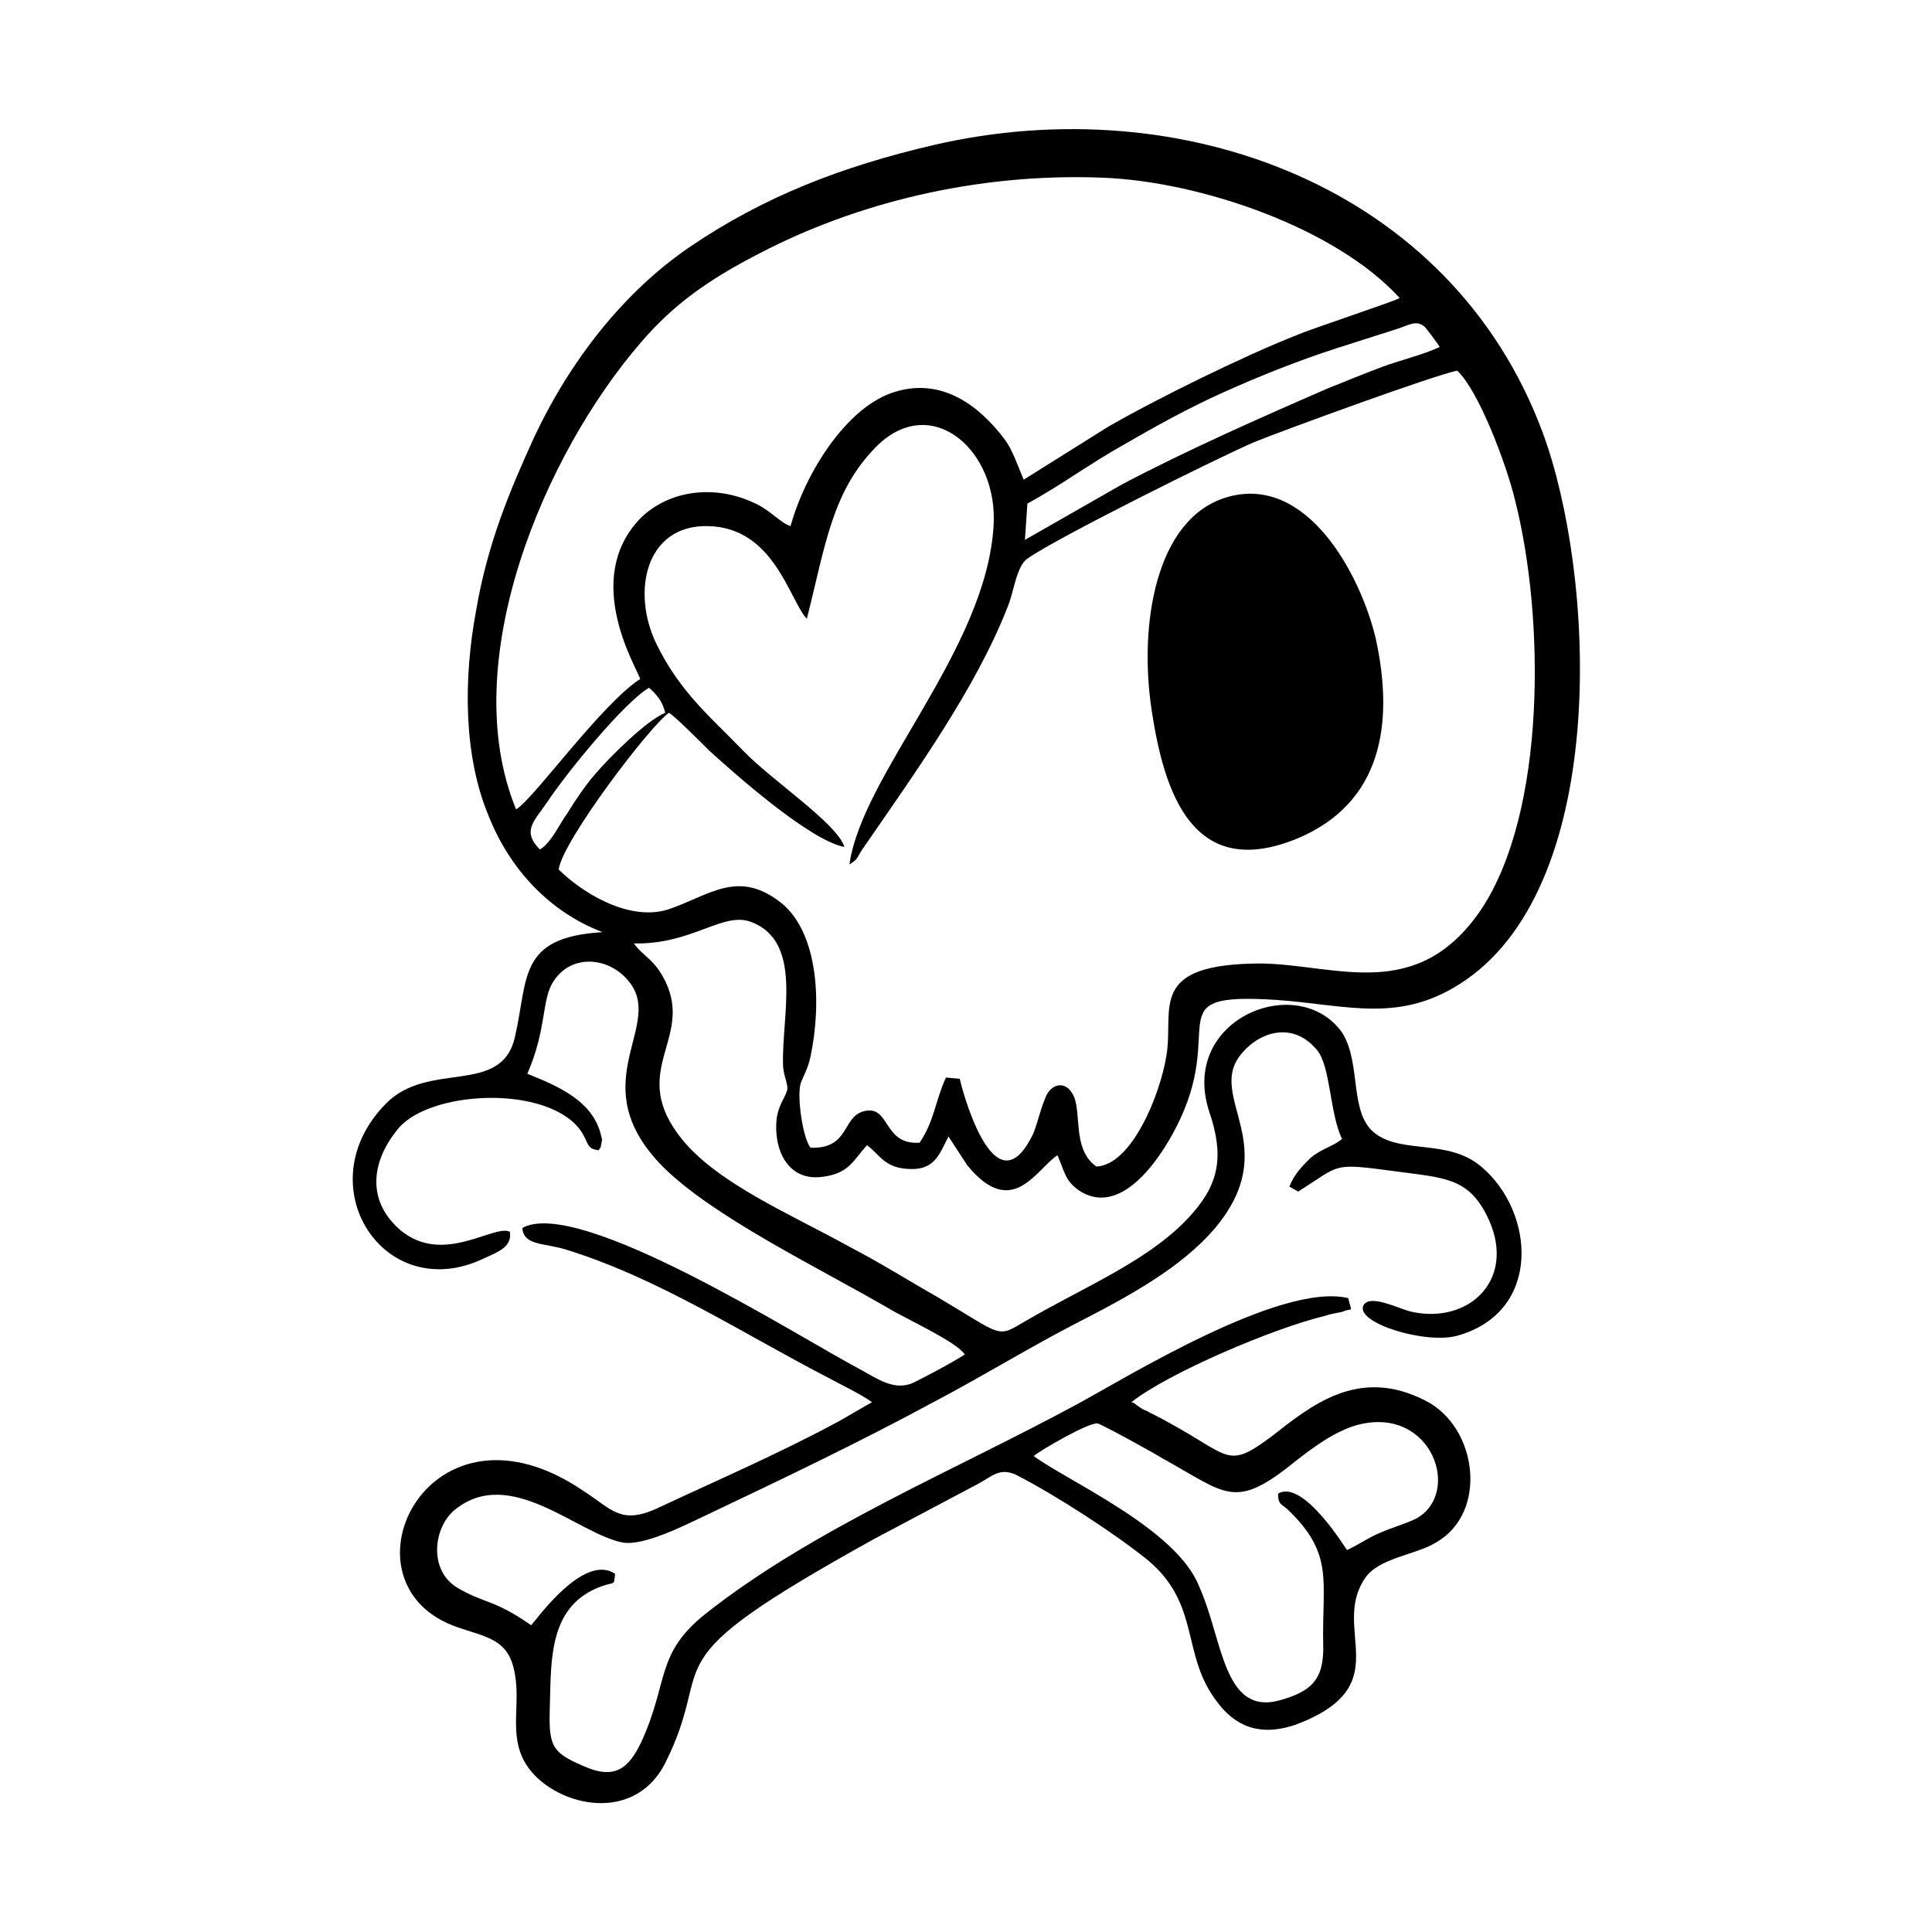 <svg width="1500" height="1500" viewBox="0 0 1500 1500" xmlns="http://www.w3.org/2000/svg">
  <!-- Original SVG transformed and centered -->
  <svg x="273.204" y="100.0" width="953.593" height="1300" viewBox="0 0 98 133.6">
    >  <path class="st0" d="M20,64.1c-6.8,0.4-5.9,3.7-7,8.4c-1.1,4.7-6.9,1.8-10.3,5.3c-6.4,6.5-0.1,16.2,7.9,12.3c1.1-0.5,2.2-0.9,2-2.1 	c-1.3-0.6-5.3,2.7-8.7-0.1c-2.7-2.3-2.4-5.4-0.3-8C6,76.7,15.7,76.2,18.3,80c0.6,0.9,0.4,1.4,1.4,1.5c0.2-0.4,0.1,0,0.2-0.5 	c0.1-0.7,0.1-0.1,0-0.6c-0.6-2.8-3.4-4-5.9-5c1.6-3.7,1.1-5.9,2.1-7.4c1.5-2.3,4.7-1.9,6.2,0.3c2.4,3.5-3.9,8,2.5,14.5 	c4,4,12.3,8,18,11.3c1.3,0.8,5.5,2.7,6.1,3.7c-1.1,0.7-2.8,1.6-4,2.2c-1.6,0.8-3-0.3-4.5-1.1c-4.9-2.6-22.3-13.7-26.8-11.2 	c0.1,1.4,1.7,1.2,3.4,1.7c7.5,2.3,14.3,6.8,21.1,10.3c1.1,0.6,2.4,1.2,3.4,1.9l-2.6,1.5c-4.8,2.6-9.7,4.7-14.6,7 	c-2.9,1.3-3.6,0-5.8-1.4C6.2,100.3-1.3,115.7,8,119.4c2.3,0.9,4.3,0.9,4.9,3.4c0.7,2.7-0.5,5.3,1,7.7c2,3.2,8.5,5,11.1-0.1 	c4.3-8.6-1.9-7.6,16.7-17.9l8.3-4.4c1.1-0.6,1.7-1.3,3-0.7c3.3,1.7,7.9,4.7,10.5,6.8c4.3,3.6,2.6,7.6,5.6,11.4 	c1.3,1.7,3.2,2.8,6.3,1.7c8.1-3.1,2.7-7.5,5.4-11.6c1.1-1.7,4.1-1.9,5.7-2.9c4.2-2.4,3.3-9.2-0.8-11.3c-5.4-2.8-9.2,0.4-12.4,2.9 	c-3.8,2.8-3.1,1.3-9.7-2c-0.3-0.2-0.3-0.1-0.6-0.3l-0.3-0.2c-0.5-0.4-0.3-0.2-0.5-0.3c2.9-2.3,11.3-5.9,15.5-6.9 	c0.2-0.1,1.3-0.3,1.3-0.3c0.9-0.4,0.8,0.2,0.5-1.1c-5.4-1.3-17.8,6.4-21.7,8.5c-9.6,5.2-21,9.9-29.6,16.7c-4,3.2-2.9,5.4-5.1,10.2 	c-1,2.1-2.1,3.1-4.7,1.9c-2.6-1.1-2.7-1.7-2.6-5c0.1-3.7,0-7.8,4.1-9.3c1.1-0.4,1,0,1.1-1c-2.5-1.7-6.3,3.7-6.7,4.1 	c-3-2.1-3.7-1.7-5.9-3c-2.3-1.4-1.9-4.8-0.2-6.2c4.4-3.6,9.8,1.9,13.4,2.6c1.7,0.3,5-1.4,6.5-2.1c6.1-2.9,12.4-5.9,18.3-9.1 	c4-2.1,7.7-4.4,11.6-6.4c4.3-2.2,8.2-4.4,10.8-7.4c5.6-6.6-0.6-10.5,2.1-13.9c1.5-1.9,4.2-2.7,6.1-0.4c1.1,1.3,1,5,2,7.1 	c-0.7,0.6-1.5,0.7-2.5,1.5c-0.7,0.7-1.3,1.3-1.7,2.3l0.7,0.4c3.5-2.2,2.6-2.3,7.9-1.6c3.7,0.5,5.6,0.5,7.1,3.4 	c2.6,5-1.2,8.8-5.9,7.8c-1-0.2-3.4-1.5-3.9-0.5c-0.6,1.4,5,3.1,7.5,2.4c6.8-1.9,6.2-9.9,1.9-13.5c-2.6-2.2-6.2-1-8.4-2.6 	c-2.2-1.6-1.1-5.6-2.7-8.1C75.5,67.2,66,71,68.4,78.4c1.2,3.5,0.8,5.7-1.3,8.1c-3.2,3.7-8.5,5.8-13.3,8.6c-2.4,1.4-1.7,1.3-7.1-1.9 	c-2.3-1.3-4.5-2.7-7-4c-4.7-2.6-10.4-5-13.3-8.5c-4.5-5.5,0.9-8-1.4-12.7c-0.9-1.8-1.7-1.9-2.5-3c4.7,0.1,7.1-2.6,9.4-1.7 	c4.1,1.6,2.4,7.4,2.5,11.3c0,1,0.5,1.7,0.3,2.2c-0.2,0.6-0.6,1-0.8,2.1c-0.3,2.4,0.8,5.2,3.8,4.7c2-0.3,2.3-1.3,3.4-2.5 	c1.1,0.8,1.4,1.9,3.6,1.9c1.8,0,2.2-1.2,2.9-2.6l1.5,2.3c3.6,4.4,5.5,0.3,7.2-0.8c0.6,1.4,0.6,2,1.7,2.8c3.3,2.2,6.4-2.4,7.7-4.9 	c4.3-8.2-1.7-10.9,8-10.3c5.8,0.4,10,2,15.2-1.6c11.5-8,10.3-32.4,6.1-43.7C87.7,4.6,66.2-3.3,46.4,1.3C39.1,3,32.9,5.4,27,9.4 	c-5.3,3.6-9.6,9.1-12.5,15.3c-2,4.4-3.7,8.5-4.6,13.8c-1,5.4-1,11.5,1,16.3C12.6,59.1,15.8,62.5,20,64.1 M13.1,54.3 	c-4.8-11.7,2.2-28.3,10-37.3c2.5-2.9,5.2-4.9,9.5-7.1c7.5-3.9,17.1-6.4,27.3-6c7.8,0.3,18.6,4,23.7,9.6c-0.2,0.2-7.2,2.5-8.3,3 	c-4.1,1.6-11.4,5.2-15,7.3l-6.7,4.2c-0.5-1.2-0.9-2.4-1.5-3.2c-2.1-2.8-5.2-5.1-9.1-3.7c-3.6,1.3-6.8,6.3-8,10.6 	c-0.7-0.2-1.6-1.2-2.6-1.7c-3.3-1.7-7.1-1.2-9.4,1.1C18.3,36,22.8,43.1,23,43.9C19.9,45.9,14.4,53.6,13.1,54.3z M53.9,29.9 	c2.6-1.4,5-3.2,7.7-4.7c2.6-1.5,5.1-2.9,8-4.2c2.9-1.3,5.9-2.5,9-3.5c1.6-0.5,3.1-1,4.7-1.5c1-0.3,1.6-0.8,2.3-0.2 	c0.2,0.2,1,1.3,1.2,1.6c-1.2,0.6-3.3,1.1-4.6,1.6c-1.6,0.6-2.8,1.1-4.3,1.7c-5.3,2.3-11.4,5-16.5,7.7l-7.7,4.4L53.9,29.9z 	 M39.7,58.7c0.8-0.5,0.5-0.5,1.3-1.6c4-5.8,8.8-12.5,11.3-18.9c0.5-1.1,0.7-3.3,1.6-3.9c2.2-1.6,15.5-8.2,18.1-9.3 	c2.2-0.9,14.5-5.4,16.2-5.7c1.7,1.6,3.9,7.4,4.6,10.3c2.4,9.4,2.5,24.9-2.7,32.7c-5.1,7.5-11.5,4.4-17.5,4.3c-9.2,0-7,3.6-7.6,7.3 	c-0.5,3.2-2.8,8.8-5.6,8.9c-2-1.4-1.1-4.5-1.9-5.8c-0.6-1.1-1.8-0.8-2.2,0.4c-0.4,1-0.5,1.6-0.9,2.7c-3.2,6.8-5.9-4.2-5.9-4.3 	l-1.1-0.1c-0.9,2-0.9,3.4-2.1,5.2c-3,0.2-2.3-3.1-4.5-2.5c-1.7,0.5-1.1,3-4.2,2.9c-0.6-0.7-1.1-4-0.8-5.1c0.2-0.6,0.6-1.2,0.8-2.2 	c0.9-4.3,0.6-9.8-2.3-12.2c-3.5-2.8-5.8-0.6-9.1,0.5c-3.3,1-7.1-1.6-8.7-3.2c0.3-2.3,7.4-11.6,8.8-12.5c0.4,0.2,2.6,2.4,3.2,3 	c2.3,2.1,8.1,7.2,10.8,7.7c-0.6-1.9-5.8-5.3-8.1-7.7c-2.5-2.6-5-4.6-6.9-8.5c-2-4.1-0.9-9.5,4.1-9.4c5.3,0.1,6.5,5.9,7.9,7.4 	c1.5-5.9,2-10.2,5.6-13.8c4.4-4.3,9.7,0.4,9.3,6.4C50.6,41.6,40.7,51.5,39.7,58.7z M15,57.5c-1.5-1.5-0.4-2.3,0.6-3.8 	c1.6-2.4,6.1-7.9,8.1-9.1c0.6,0.5,1.1,1.1,1.3,2c-1.5,0.6-4.5,3.6-5.6,4.9c-0.7,0.8-1.6,2.1-2.2,3.1C16.6,55.4,15.9,57,15,57.5z 	 M54.4,105.9c0.6-0.5,4.4-2.7,5.1-2.6c0.4,0.1,4.4,2.3,5.2,2.8c5.1,2.8,5.7,4.2,10.6,0.2c1.3-1,3.1-2.4,5-2.9 	c5.9-1.5,8.3,5.5,4.6,7.5c-0.8,0.4-1.9,0.7-2.8,1.1c-1,0.4-1.8,1-2.7,1.4c-0.1-0.1-3.5-5.7-5.5-4.5c0,0.8,0.2,0.8,0.7,1.2 	c3.8,3.6,2.8,5.7,2.9,10.8c0.1,2.9-1,3.8-3.5,4.5c-4.5,1.2-4.5-4.9-6.4-9.1C65.8,111.7,57.1,107.9,54.4,105.9z"/> <path class="st0" d="M69.8,29.4c-5.7,1.7-7,10.2-6,16.9c1,6.7,3.3,13.8,11.7,10.3c6.6-2.8,7.7-9,6.2-15.9 	C80.5,35.6,76.2,27.5,69.8,29.4"/> 
  </svg>
</svg>